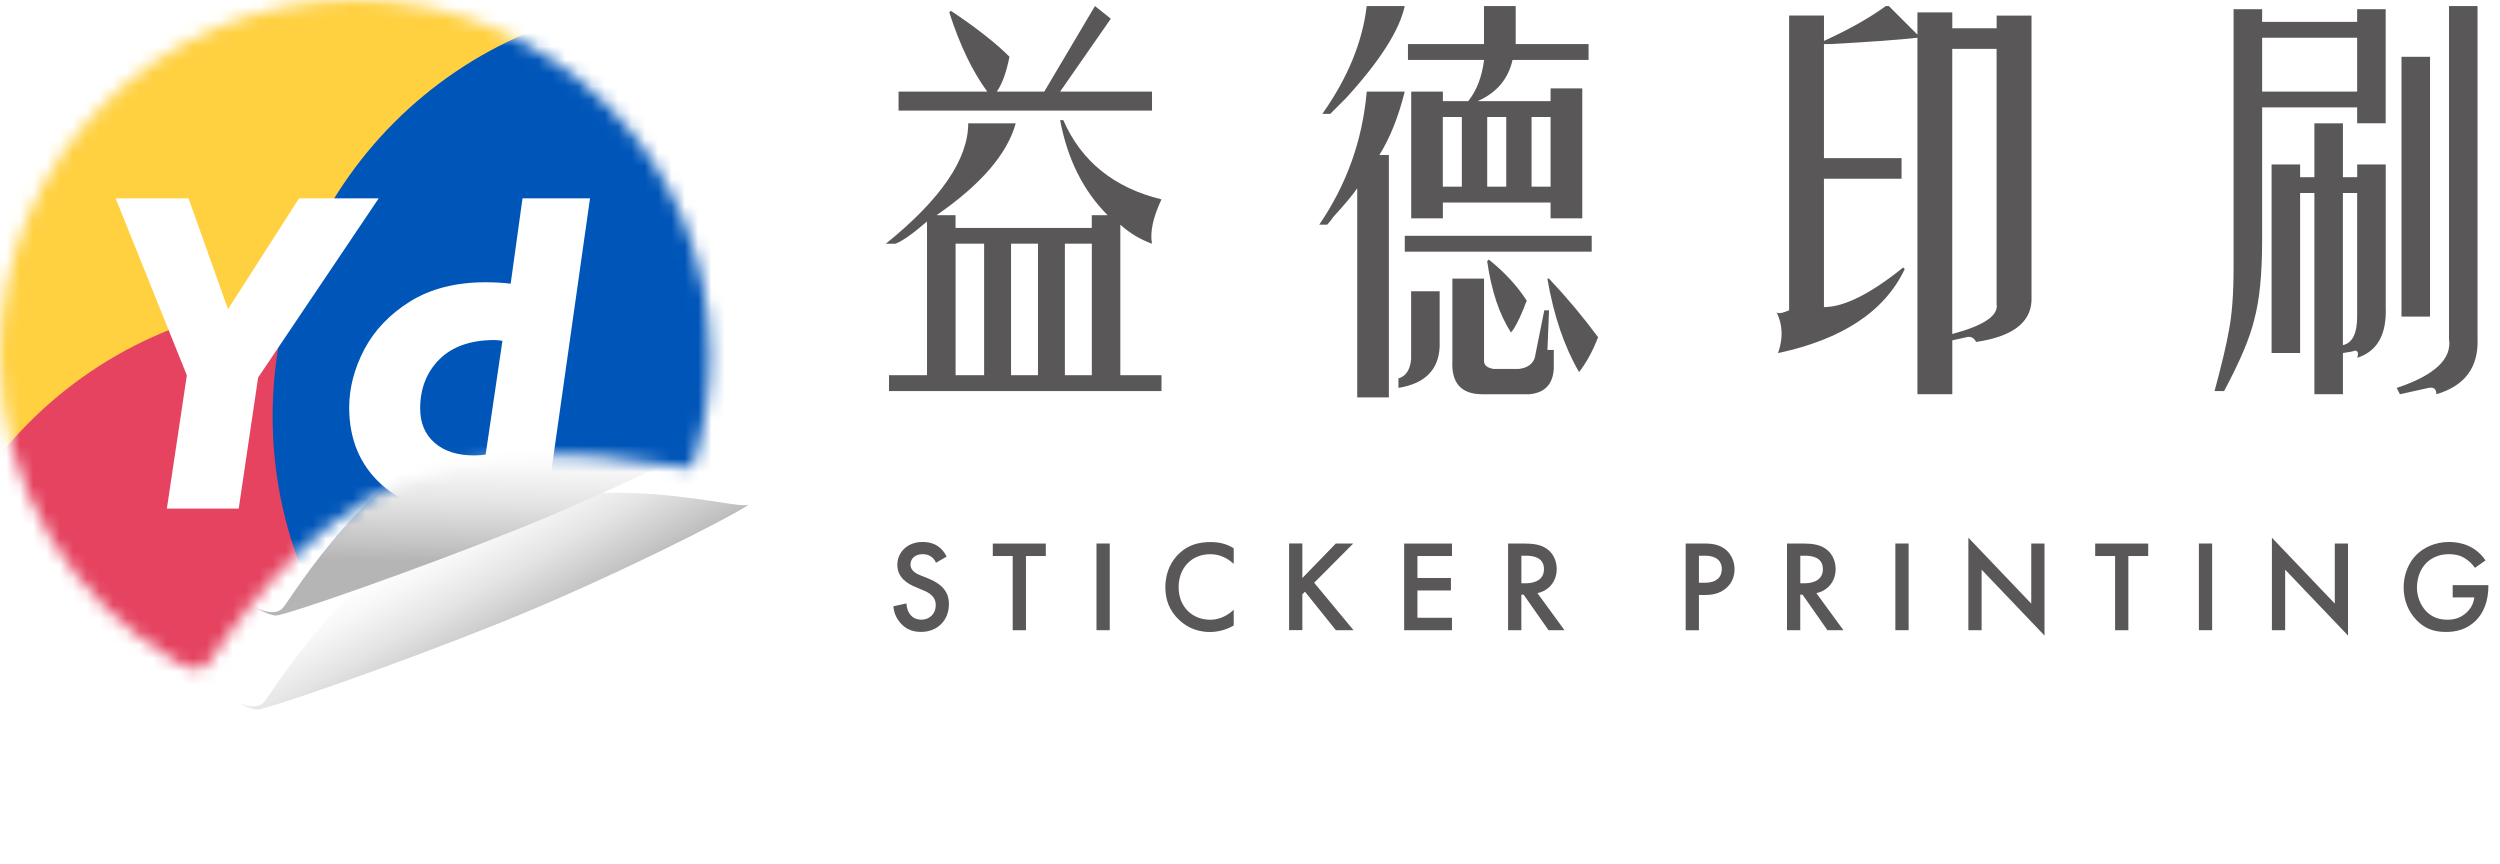 <svg width="188" height="65" viewBox="0 0 188 65" fill="none" xmlns="http://www.w3.org/2000/svg">
<g filter="url(#filter0_d_1_2597)">
<path d="M30.624 36.179C22.146 39.289 16.375 49.026 15.626 49.937C15.06 50.626 13.871 50.102 13.54 49.937C13.643 49.993 13.745 50.053 13.848 50.109C14.222 50.301 14.772 50.55 15.107 50.536C15.835 50.507 25.425 47.201 33.495 43.952C41.564 40.703 50.505 36.166 52.075 35.116C50.912 35.58 41.419 32.221 30.624 36.179Z" fill="url(#paint0_linear_1_2597)"/>
</g>
<g filter="url(#filter1_d_1_2597)">
<path d="M30.624 36.179C22.146 39.289 16.375 49.026 15.626 49.937C15.06 50.626 13.871 50.102 13.54 49.937C13.643 49.993 13.745 50.053 13.848 50.109C14.222 50.301 14.772 50.55 15.107 50.536C15.835 50.507 25.425 47.201 33.495 43.952C41.564 40.703 50.505 36.166 52.075 35.116C50.912 35.58 41.419 32.221 30.624 36.179Z" fill="url(#paint1_linear_1_2597)"/>
</g>
<mask id="mask0_1_2597" style="mask-type:luminance" maskUnits="userSpaceOnUse" x="0" y="0" width="54" height="51">
<path d="M15.626 49.934C16.378 49.023 22.146 39.286 30.624 36.176C41.419 32.218 50.912 35.577 52.075 35.113C52.959 32.477 53.392 29.635 53.392 26.701C53.392 11.953 41.438 0 26.696 0C11.954 0 0 11.956 0 26.701C0 36.666 5.454 45.343 13.54 49.93C13.871 50.096 15.06 50.619 15.626 49.93V49.934Z" fill="white"/>
</mask>
<g mask="url(#mask0_1_2597)">
<path d="M23.382 46.648C40.646 46.648 54.641 32.651 54.641 15.384C54.641 -1.883 40.646 -15.881 23.382 -15.881C6.118 -15.881 -7.878 -1.883 -7.878 15.384C-7.878 32.651 6.118 46.648 23.382 46.648Z" fill="#FFD040"/>
<path d="M24.315 85.119C41.58 85.119 55.575 71.122 55.575 53.855C55.575 36.588 41.58 22.591 24.315 22.591C7.051 22.591 -6.944 36.588 -6.944 53.855C-6.944 71.122 7.051 85.119 24.315 85.119Z" fill="#E54360"/>
<path d="M51.76 62.569C69.024 62.569 83.019 48.571 83.019 31.304C83.019 14.037 69.024 0.04 51.76 0.04C34.496 0.04 20.501 14.037 20.501 31.304C20.501 48.571 34.496 62.569 51.76 62.569Z" fill="#0055B8"/>
<path d="M22.488 14.917L17.146 23.25L14.179 14.917H8.696L14.05 28.224L12.547 38.249H17.951L19.411 28.39L28.478 14.917H22.488Z" fill="white"/>
<path d="M39.293 14.917L38.402 21.335C37.839 21.262 37.203 21.226 36.508 21.226C34.283 21.226 32.375 21.713 30.839 22.67C29.306 23.627 28.147 24.843 27.392 26.283C26.64 27.717 26.259 29.188 26.259 30.652C26.259 33.039 27.08 34.987 28.696 36.444C30.306 37.892 32.63 38.627 35.611 38.627C37.193 38.627 38.971 38.445 40.889 38.084L41.087 38.047L44.369 14.917H39.289H39.293ZM35.647 34.248C34.389 34.248 33.385 33.924 32.667 33.285C31.948 32.645 31.597 31.801 31.597 30.701C31.597 29.221 32.084 27.982 33.044 27.022C34.005 26.061 35.395 25.571 37.177 25.571C37.256 25.571 37.422 25.581 37.783 25.628L36.521 34.185C36.22 34.228 35.925 34.248 35.647 34.248Z" fill="white"/>
</g>
<path d="M82.102 17.136V16.182H83.294C81.466 14.357 80.274 11.972 79.721 9.035H79.96C81.311 12.131 83.771 14.119 87.344 14.993C86.708 16.344 86.47 17.457 86.629 18.328C85.755 18.01 84.96 17.536 84.248 16.897V28.217H87.344V29.41H66.853V28.217H69.711V16.659C68.598 17.613 67.804 18.169 67.33 18.328H66.615C70.744 14.993 72.81 11.976 72.81 9.273H76.383C75.748 11.578 73.764 13.88 70.426 16.185H71.857V17.139H82.102V17.136ZM74.956 6.889H78.529L82.341 0.454L83.533 1.407L79.721 6.889H86.632V8.319H67.572V6.889H74.244C73.132 5.382 72.178 3.395 71.386 0.931L71.506 0.811C73.413 2.083 74.88 3.236 75.913 4.266C75.675 5.458 75.357 6.332 74.96 6.885L74.956 6.889ZM71.86 28.214H74.006V18.325H71.86V28.214ZM76.029 28.214H78.056V18.325H76.029V28.214ZM80.079 28.214H82.105V18.325H80.079V28.214Z" fill="#595757"/>
<path d="M99.801 16.897H99.205C101.268 13.88 102.46 10.545 102.778 6.889H105.636C105.159 8.796 104.523 10.386 103.729 11.655H104.444V29.883H102.063V14.155C101.745 14.632 101.149 15.347 100.275 16.301C100.116 16.54 99.957 16.738 99.798 16.897H99.801ZM102.778 0.457H105.636C105.239 2.285 103.768 4.587 101.229 7.369C100.672 7.925 100.275 8.323 100.037 8.561H99.441C101.348 5.862 102.457 3.16 102.775 0.46L102.778 0.457ZM105.163 29.171V28.456C105.716 28.297 106.037 27.82 106.116 27.025V21.902H108.262V26.071C108.182 27.817 107.149 28.85 105.166 29.168L105.163 29.171ZM105.639 18.924V17.732H119.696V18.924H105.639ZM111.596 4.508H105.878V3.315H111.596V0.457H113.981V3.315H119.461V4.508H113.742C113.424 5.938 112.55 6.972 111.123 7.604H116.603V6.65H118.987V16.42H116.603V15.228H108.504V16.42H106.123V6.889H108.504V7.604H110.411C111.047 6.813 111.441 5.779 111.603 4.508H111.596ZM108.5 8.796V14.039H109.931V8.796H108.5ZM114.934 29.648H111.481C109.891 29.648 109.136 28.814 109.219 27.148V20.951H111.6V27.148C111.6 27.466 111.838 27.664 112.315 27.744H114.222C114.858 27.664 115.252 27.386 115.415 26.909L116.13 23.336H116.487L116.368 26.313H116.845V27.744C116.766 28.936 116.13 29.569 114.938 29.651L114.934 29.648ZM111.838 8.796V14.039H113.269V8.796H111.838ZM111.838 19.64L111.957 19.52C113.15 20.474 114.103 21.508 114.815 22.617C114.736 22.776 114.656 22.975 114.577 23.213C114.179 24.167 113.861 24.763 113.623 25.002C112.749 23.65 112.153 21.865 111.835 19.64H111.838ZM116.603 14.039V8.796H115.173V14.039H116.603ZM116.365 20.951H116.484C117.835 22.382 119.064 23.852 120.176 25.359C119.779 26.389 119.302 27.267 118.746 27.979C117.633 26.071 116.838 23.73 116.362 20.948L116.365 20.951Z" fill="#595757"/>
<path d="M141.806 0.457H142.045L144.19 2.603V0.934H146.813V2.126H150.147V1.172H152.77V22.617C152.691 24.286 151.3 25.32 148.601 25.714C148.442 25.396 148.204 25.276 147.886 25.356L146.813 25.594V29.645H144.19V2.838C142.76 2.997 140.574 3.156 137.637 3.315H137.16V11.893H142.998V13.443H137.16V23.094C138.667 23.094 140.654 22.1 143.117 20.116L143.237 20.236C141.727 23.415 138.551 25.518 133.707 26.552C134.104 25.439 134.064 24.405 133.587 23.455C133.667 23.614 133.985 23.574 134.541 23.336V1.169H137.164V3.077C139.071 2.202 140.617 1.331 141.809 0.457H141.806ZM150.144 22.855V3.673H146.81V25.117C149.19 24.482 150.303 23.73 150.144 22.852V22.855Z" fill="#595757"/>
<path d="M167.251 29.406H166.535C167.092 27.34 167.446 25.833 167.608 24.879C167.847 23.687 167.966 22.1 167.966 20.113V0.692H170.112V1.646H177.258V0.692H179.403V9.27H177.258V8.078H170.112V18.086C170.112 20.63 169.913 22.614 169.516 24.044C169.198 25.396 168.443 27.181 167.254 29.406H167.251ZM177.258 6.889V2.838H170.112V6.889H177.258ZM172.969 26.548H170.824V12.37H172.969V13.324H174.042V9.273H176.188V13.324H177.261V12.37H179.407V23.094C179.486 25.161 178.771 26.429 177.261 26.906C177.34 26.668 177.34 26.509 177.261 26.429C177.182 26.349 177.062 26.349 176.903 26.429L176.188 26.548V29.645H174.042V14.513H172.969V26.545V26.548ZM177.258 14.516H176.185V25.955C176.9 25.797 177.258 25.081 177.258 23.809V14.516ZM180.473 29.648L180.235 29.171C183.092 28.218 184.404 26.985 184.165 25.479V0.457H186.311V25.479C186.39 27.625 185.357 29.012 183.215 29.648C183.215 29.251 183.016 29.092 182.619 29.171L180.473 29.648ZM180.592 23.809V4.269H182.738V23.809H180.592Z" fill="#595757"/>
<path d="M70.383 42.32C70.324 42.174 70.237 42.035 70.088 41.909C69.883 41.743 69.668 41.674 69.386 41.674C68.781 41.674 68.469 42.035 68.469 42.455C68.469 42.651 68.539 42.992 69.171 43.247L69.827 43.512C71.029 44.002 71.36 44.684 71.36 45.426C71.36 46.668 70.479 47.519 69.261 47.519C68.509 47.519 68.059 47.234 67.728 46.864C67.376 46.473 67.221 46.042 67.181 45.592L68.168 45.377C68.168 45.698 68.284 46.002 68.443 46.208C68.628 46.443 68.903 46.599 69.294 46.599C69.9 46.599 70.37 46.158 70.37 45.506C70.37 44.853 69.863 44.568 69.433 44.393L68.807 44.128C68.27 43.903 67.479 43.452 67.479 42.475C67.479 41.594 68.165 40.756 69.383 40.756C70.085 40.756 70.486 41.021 70.691 41.197C70.867 41.352 71.052 41.578 71.188 41.853L70.386 42.323L70.383 42.32Z" fill="#595757"/>
<path d="M77.152 41.813V47.393H76.155V41.813H74.658V40.876H78.645V41.813H77.148H77.152Z" fill="#595757"/>
<path d="M83.453 40.872V47.39H82.456V40.872H83.453Z" fill="#595757"/>
<path d="M92.775 42.399C92.053 41.743 91.377 41.677 91.006 41.677C89.589 41.677 88.632 42.724 88.632 44.161C88.632 45.598 89.629 46.605 91.016 46.605C91.798 46.605 92.404 46.204 92.775 45.853V47.036C92.119 47.426 91.437 47.526 90.987 47.526C89.804 47.526 89.063 46.989 88.682 46.628C87.92 45.916 87.635 45.085 87.635 44.164C87.635 42.962 88.132 42.131 88.682 41.614C89.357 40.978 90.139 40.763 91.036 40.763C91.632 40.763 92.208 40.872 92.775 41.233V42.406V42.399Z" fill="#595757"/>
<path d="M97.934 43.472L100.454 40.872H101.765L98.825 43.823L101.785 47.39H100.457L98.132 44.495L97.937 44.691V47.387H96.94V40.869H97.937V43.469L97.934 43.472Z" fill="#595757"/>
<path d="M109.189 41.813H106.59V43.465H109.11V44.403H106.59V46.456H109.189V47.393H105.593V40.876H109.189V41.813Z" fill="#595757"/>
<path d="M114.573 40.872C115.365 40.872 115.871 40.968 116.292 41.253C117.004 41.733 117.064 42.505 117.064 42.787C117.064 43.724 116.487 44.409 115.616 44.605L117.65 47.39H116.448L114.58 44.721H114.405V47.39H113.408V40.872H114.57H114.573ZM114.408 43.863H114.719C114.994 43.863 116.107 43.833 116.107 42.797C116.107 41.879 115.236 41.79 114.749 41.79H114.408V43.863Z" fill="#595757"/>
<path d="M128.2 40.872C128.6 40.872 129.157 40.912 129.627 41.223C130.173 41.584 130.438 42.21 130.438 42.806C130.438 43.187 130.342 43.773 129.802 44.234C129.286 44.674 128.69 44.744 128.21 44.744H127.759V47.394H126.763V40.876H128.2V40.872ZM127.759 43.823H128.21C129.071 43.823 129.481 43.403 129.481 42.797C129.481 42.435 129.336 41.79 128.2 41.79H127.759V43.823Z" fill="#595757"/>
<path d="M135.548 40.872C136.339 40.872 136.846 40.968 137.266 41.253C137.978 41.733 138.038 42.505 138.038 42.787C138.038 43.724 137.462 44.409 136.591 44.605L138.624 47.39H137.422L135.554 44.721H135.379V47.39H134.382V40.872H135.544H135.548ZM135.382 43.863H135.693C135.968 43.863 137.081 43.833 137.081 42.797C137.081 41.879 136.21 41.79 135.723 41.79H135.382V43.863Z" fill="#595757"/>
<path d="M143.528 40.872V47.39H142.531V40.872H143.528Z" fill="#595757"/>
<path d="M148.022 47.393V40.435L152.75 45.39V40.876H153.747V47.794L149.018 42.84V47.393H148.022Z" fill="#595757"/>
<path d="M160.052 41.813V47.393H159.055V41.813H157.558V40.876H161.545V41.813H160.052Z" fill="#595757"/>
<path d="M166.353 40.872V47.39H165.357V40.872H166.353Z" fill="#595757"/>
<path d="M170.847 47.393V40.435L175.576 45.39V40.876H176.572V47.794L171.844 42.84V47.393H170.847Z" fill="#595757"/>
<path d="M184.437 44.002H187.126V44.052C187.126 45.164 186.794 46.075 186.159 46.691C185.483 47.347 184.682 47.523 183.94 47.523C182.993 47.523 182.317 47.248 181.721 46.632C181.086 45.976 180.754 45.108 180.754 44.168C180.754 43.151 181.165 42.27 181.702 41.733C182.258 41.167 183.149 40.756 184.155 40.756C184.741 40.756 185.347 40.882 185.854 41.167C186.39 41.468 186.725 41.853 186.91 42.144L186.119 42.7C185.924 42.426 185.629 42.134 185.318 41.959C184.957 41.743 184.566 41.674 184.165 41.674C183.314 41.674 182.768 42.025 182.447 42.349C182.016 42.78 181.755 43.472 181.755 44.178C181.755 44.833 182 45.486 182.43 45.946C182.88 46.426 183.437 46.602 184.063 46.602C184.629 46.602 185.099 46.436 185.52 46.026C185.88 45.675 186.026 45.294 186.066 44.923H184.443V44.005L184.437 44.002Z" fill="#595757"/>
<path d="M16.871 48.742C16.871 48.742 17.027 48.834 17.249 48.95C17.15 48.897 17.054 48.841 16.957 48.785C16.904 48.758 16.871 48.742 16.871 48.742Z" fill="#036EB8"/>
<defs>
<filter id="filter0_d_1_2597" x="6.45" y="25.716" width="61.214" height="38.991" filterUnits="userSpaceOnUse" color-interpolation-filters="sRGB">
<feFlood flood-opacity="0" result="BackgroundImageFix"/>
<feColorMatrix in="SourceAlpha" type="matrix" values="0 0 0 0 0 0 0 0 0 0 0 0 0 0 0 0 0 0 127 0" result="hardAlpha"/>
<feOffset dx="4.25" dy="2.83"/>
<feGaussianBlur stdDeviation="5.67"/>
<feColorMatrix type="matrix" values="0 0 0 0 0.624 0 0 0 0 0.627 0 0 0 0 0.627 0 0 0 0.75 0"/>
<feBlend mode="normal" in2="BackgroundImageFix" result="effect1_dropShadow_1_2597"/>
<feBlend mode="normal" in="SourceGraphic" in2="effect1_dropShadow_1_2597" result="shape"/>
</filter>
<filter id="filter1_d_1_2597" x="13.54" y="24.316" width="49.864" height="27.631" filterUnits="userSpaceOnUse" color-interpolation-filters="sRGB">
<feFlood flood-opacity="0" result="BackgroundImageFix"/>
<feColorMatrix in="SourceAlpha" type="matrix" values="0 0 0 0 0 0 0 0 0 0 0 0 0 0 0 0 0 0 127 0" result="hardAlpha"/>
<feOffset dx="5.67" dy="-4.25"/>
<feGaussianBlur stdDeviation="2.83"/>
<feColorMatrix type="matrix" values="0 0 0 0 0.71 0 0 0 0 0.71 0 0 0 0 0.714 0 0 0 0.75 0"/>
<feBlend mode="normal" in2="BackgroundImageFix" result="effect1_dropShadow_1_2597"/>
<feBlend mode="normal" in="SourceGraphic" in2="effect1_dropShadow_1_2597" result="shape"/>
</filter>
<linearGradient id="paint0_linear_1_2597" x1="37.408" y1="50.675" x2="26.912" y2="32.084" gradientUnits="userSpaceOnUse">
<stop offset="0.26" stop-color="#B5B5B6"/>
<stop offset="0.33" stop-color="#C4C4C5"/>
<stop offset="0.5" stop-color="#E4E4E4"/>
<stop offset="0.64" stop-color="#F7F7F8"/>
<stop offset="0.73" stop-color="white"/>
</linearGradient>
<linearGradient id="paint1_linear_1_2597" x1="-7.878" y1="50.675" x2="-7.547" y2="32.082" gradientUnits="userSpaceOnUse">
<stop offset="0.26" stop-color="#B5B5B6"/>
<stop offset="0.33" stop-color="#C4C4C5"/>
<stop offset="0.5" stop-color="#E4E4E4"/>
<stop offset="0.64" stop-color="#F7F7F8"/>
<stop offset="0.73" stop-color="white"/>
</linearGradient>
</defs>
</svg>
